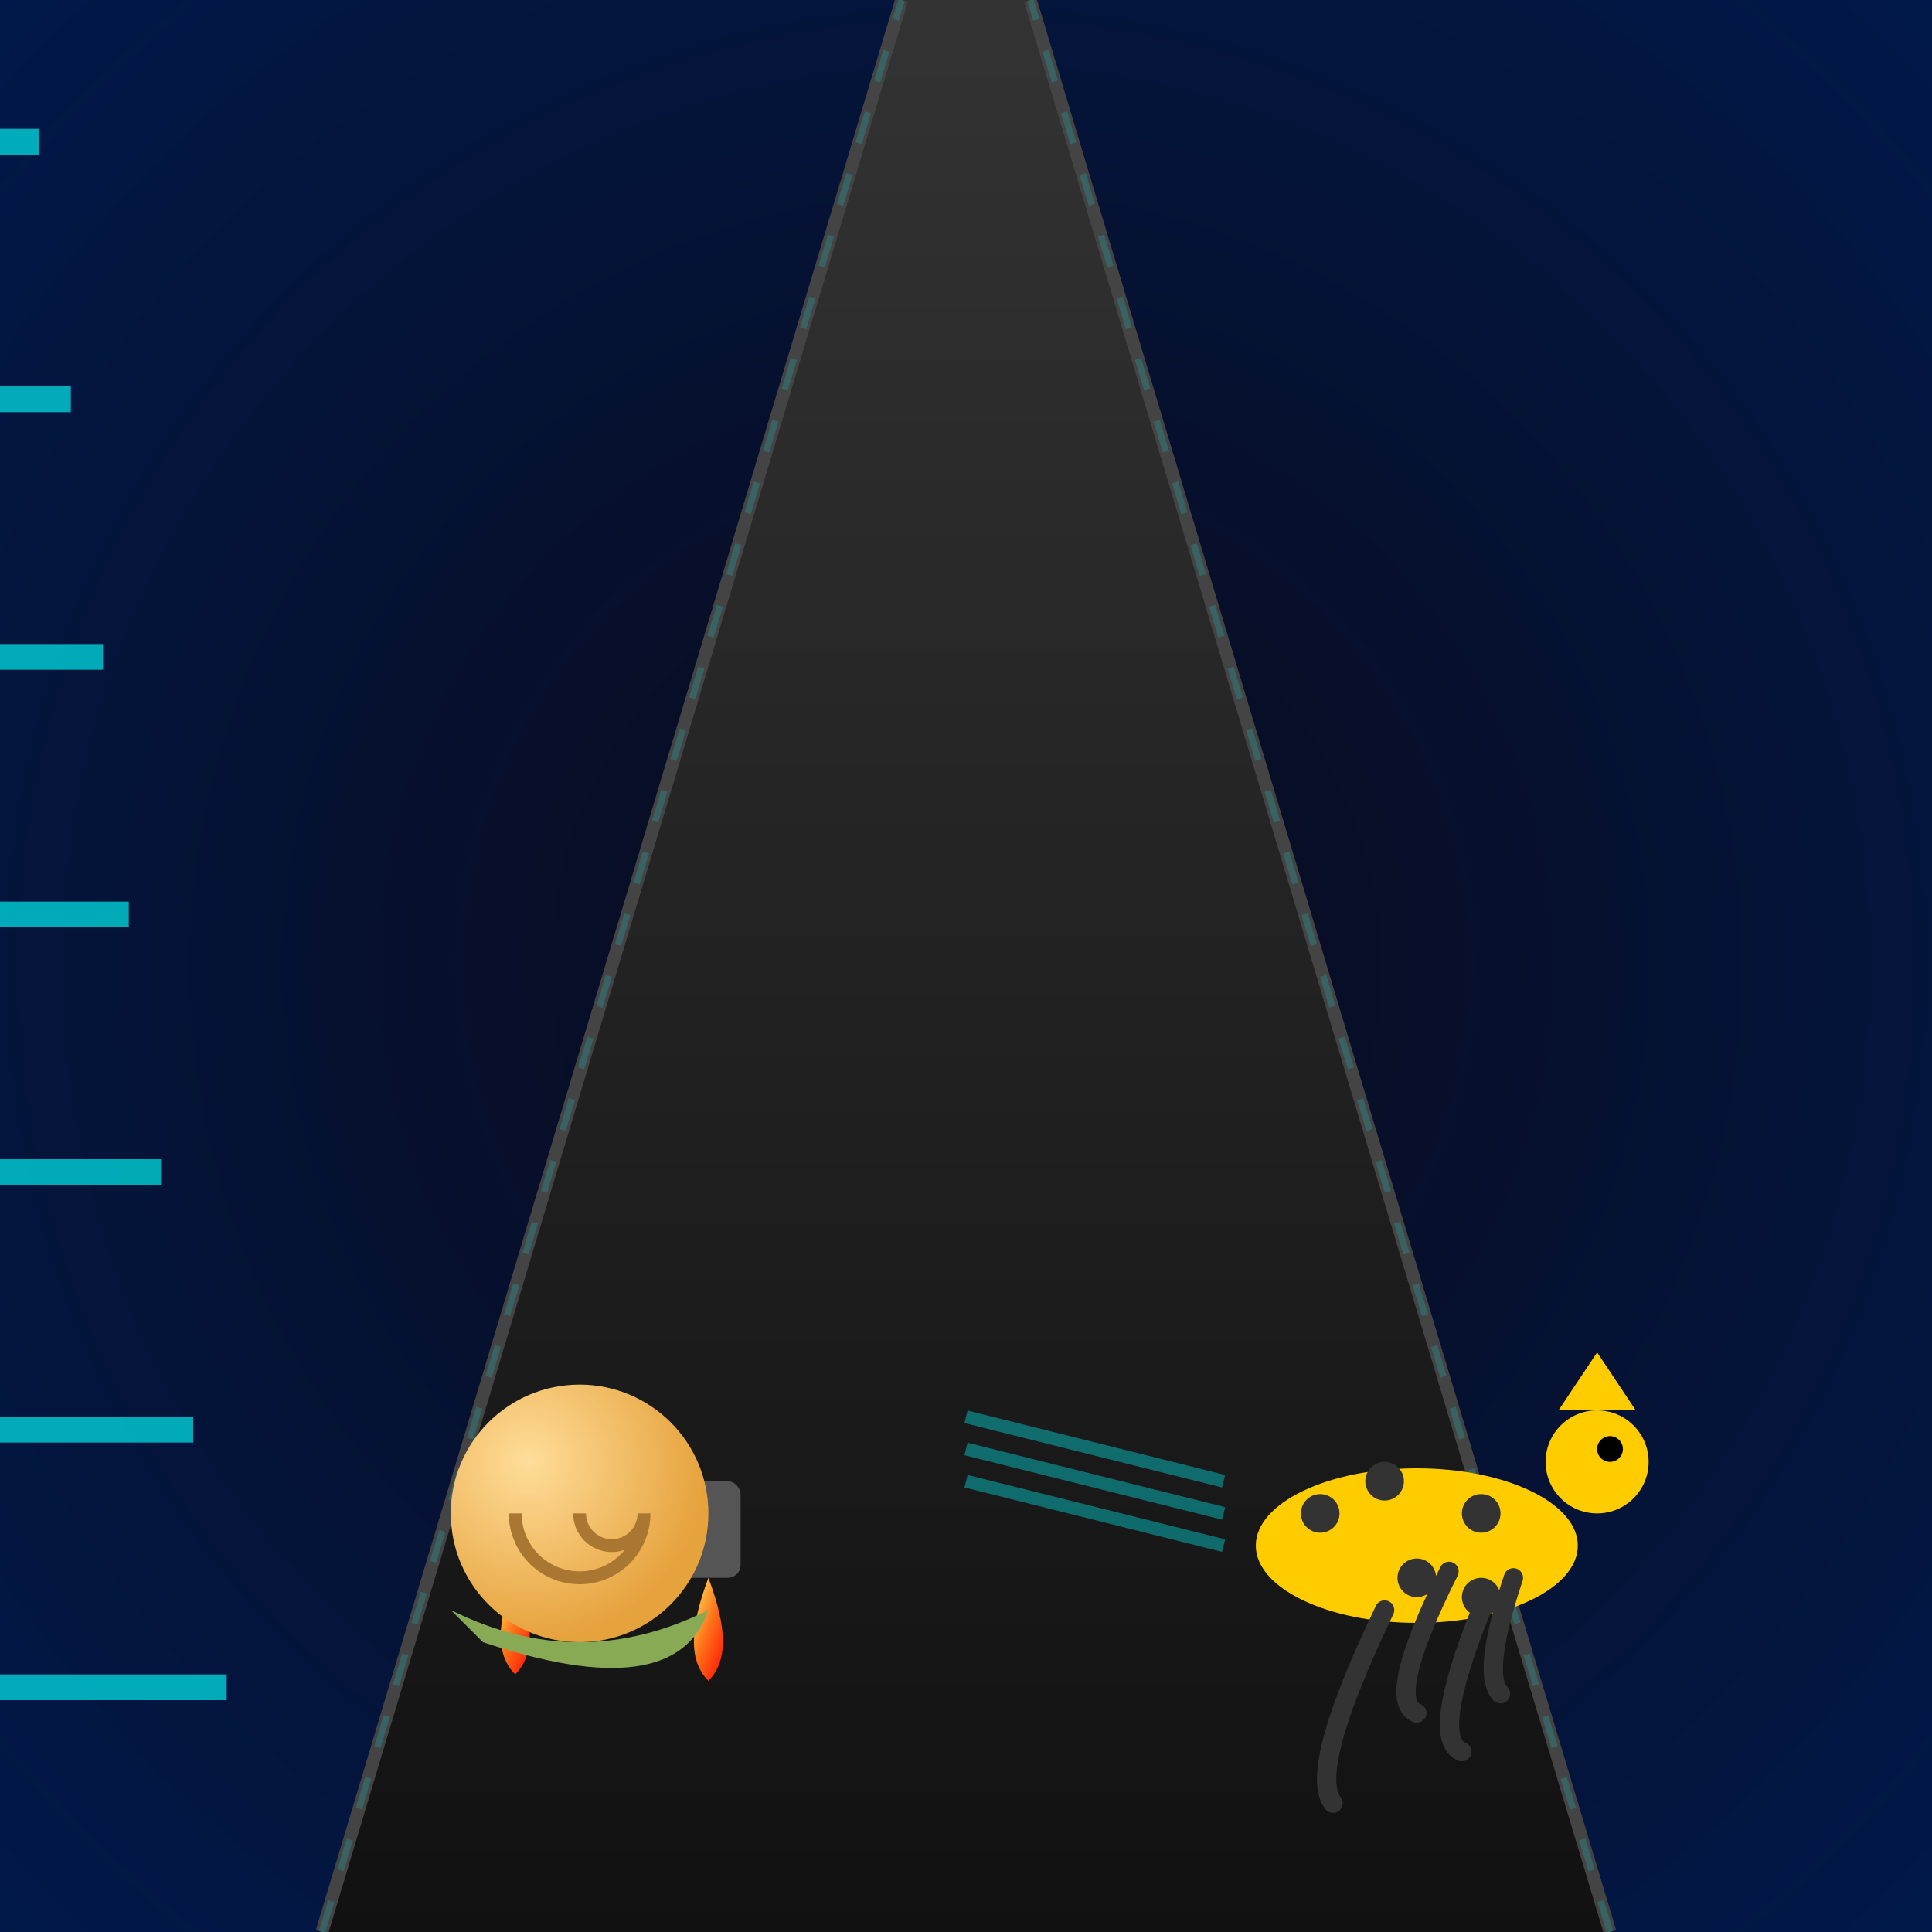 <svg xmlns="http://www.w3.org/2000/svg" viewBox="0 0 300 300">
  <defs>
    <radialGradient id="bgGrad" cx="50%" cy="50%" r="75%">
      <stop offset="0%" stop-color="#0a0a1a"/>
      <stop offset="100%" stop-color="#001a4d"/>
    </radialGradient>
    <linearGradient id="trackGrad" x1="0" y1="0" x2="0" y2="1">
      <stop offset="0%" stop-color="#333"/>
      <stop offset="100%" stop-color="#111"/>
    </linearGradient>
    <radialGradient id="shellGrad" cx="30%" cy="30%" r="70%">
      <stop offset="0%" stop-color="#ffdd99"/>
      <stop offset="100%" stop-color="#e6a23c"/>
    </radialGradient>
    <linearGradient id="jetpackFlameGrad" x1="0" y1="0" x2="1" y2="1">
      <stop offset="0%" stop-color="#fffa65"/>
      <stop offset="50%" stop-color="#ff7119"/>
      <stop offset="100%" stop-color="#ff0000"/>
    </linearGradient>
    <filter id="glow">
      <feGaussianBlur stdDeviation="2" result="coloredBlur"/>
      <feMerge>
        <feMergeNode in="coloredBlur"/>
        <feMergeNode in="SourceGraphic"/>
      </feMerge>
    </filter>
  </defs>
  <!-- Background -->
  <rect width="300" height="300" fill="url(#bgGrad)"/>
  <!-- Futuristic Track -->
  <polygon points="50,300 140,0 160,0 250,300" fill="url(#trackGrad)"/>
  <path d="M50,300 L140,0 M250,300 L160,0" stroke="#444" stroke-width="2"/>
  <path d="M50,300 L140,0" stroke="#0ff" stroke-width="1" stroke-dasharray="5,5" filter="url(#glow)" opacity="0.4"/>
  <path d="M250,300 L160,0" stroke="#0ff" stroke-width="1" stroke-dasharray="5,5" filter="url(#glow)" opacity="0.4"/>
  <!-- Track Center Stripes -->
  <g>
    <rect x="150-17.6" y="260" width="35.2" height="4" fill="#0ff" filter="url(#glow)" opacity="0.8"/>
    <rect x="150-15" y="220" width="30" height="4" fill="#0ff" filter="url(#glow)" opacity="0.8"/>
    <rect x="150-12.5" y="180" width="25" height="4" fill="#0ff" filter="url(#glow)" opacity="0.8"/>
    <rect x="150-10" y="140" width="20" height="4" fill="#0ff" filter="url(#glow)" opacity="0.8"/>
    <rect x="150-8" y="100" width="16" height="4" fill="#0ff" filter="url(#glow)" opacity="0.8"/>
    <rect x="150-5.5" y="60" width="11" height="4" fill="#0ff" filter="url(#glow)" opacity="0.8"/>
    <rect x="150-3" y="20" width="6" height="4" fill="#0ff" filter="url(#glow)" opacity="0.8"/>
  </g>
  <!-- Snail with Jetpack -->
  <g filter="url(#glow)">
    <!-- Jetpack Thrusters -->
    <rect x="75" y="230" width="10" height="15" fill="#555" rx="2"/>
    <rect x="105" y="230" width="10" height="15" fill="#555" rx="2"/>
    <!-- Flames -->
    <path d="M80,245 c-3,7 -3,12 0,15 c3,-3 3,-8 0,-15" fill="url(#jetpackFlameGrad)"/>
    <path d="M110,245 c-3,8 -3,13 0,16 c3,-3 3,-8 0,-16" fill="url(#jetpackFlameGrad)"/>
    <!-- Snail Body -->
    <path d="M70,250 q20,10 40,0 q-5,15 -35,5 z" fill="#88aa55"/>
    <!-- Shell -->
    <circle cx="90" cy="235" r="20" fill="url(#shellGrad)"/>
    <!-- Shell Spiral -->
    <path d="M90,235 m-10,0 a10,10 0 1,0 20,0 a5,5 0 1,1 -10,0" stroke="#aa7733" stroke-width="2" fill="none"/>
  </g>
  <!-- Cheetah -->
  <g>
    <!-- Speed Lines -->
    <line x1="190" y1="230" x2="150" y2="220" stroke="#0ff" stroke-width="2" opacity="0.6" filter="url(#glow)"/>
    <line x1="190" y1="235" x2="150" y2="225" stroke="#0ff" stroke-width="2" opacity="0.6" filter="url(#glow)"/>
    <line x1="190" y1="240" x2="150" y2="230" stroke="#0ff" stroke-width="2" opacity="0.6" filter="url(#glow)"/>
    <!-- Body -->
    <ellipse cx="220" cy="240" rx="25" ry="12" fill="#ffcc00" filter="url(#glow)"/>
    <!-- Spots -->
    <circle cx="205" cy="235" r="3" fill="#333"/>
    <circle cx="215" cy="230" r="3" fill="#333"/>
    <circle cx="220" cy="245" r="3" fill="#333"/>
    <circle cx="230" cy="235" r="3" fill="#333"/>
    <circle cx="230" cy="248" r="3" fill="#333"/>
    <!-- Head and Ears -->
    <circle cx="248" cy="227" r="8" fill="#ffcc00" filter="url(#glow)"/>
    <polygon points="242,219 248,210 254,219" fill="#ffcc00" filter="url(#glow)"/>
    <circle cx="250" cy="225" r="2" fill="#000"/>
    <!-- Legs -->
    <path d="M230,250 q-8,20 -3,22" stroke="#333" stroke-width="3" fill="none" stroke-linecap="round"/>
    <path d="M215,250 q-12,25 -8,30" stroke="#333" stroke-width="3" fill="none" stroke-linecap="round"/>
    <path d="M235,245 q-5,15 -2,18" stroke="#333" stroke-width="3" fill="none" stroke-linecap="round"/>
    <path d="M225,244 q-10,20 -5,22" stroke="#333" stroke-width="3" fill="none" stroke-linecap="round"/>
  </g>
</svg>